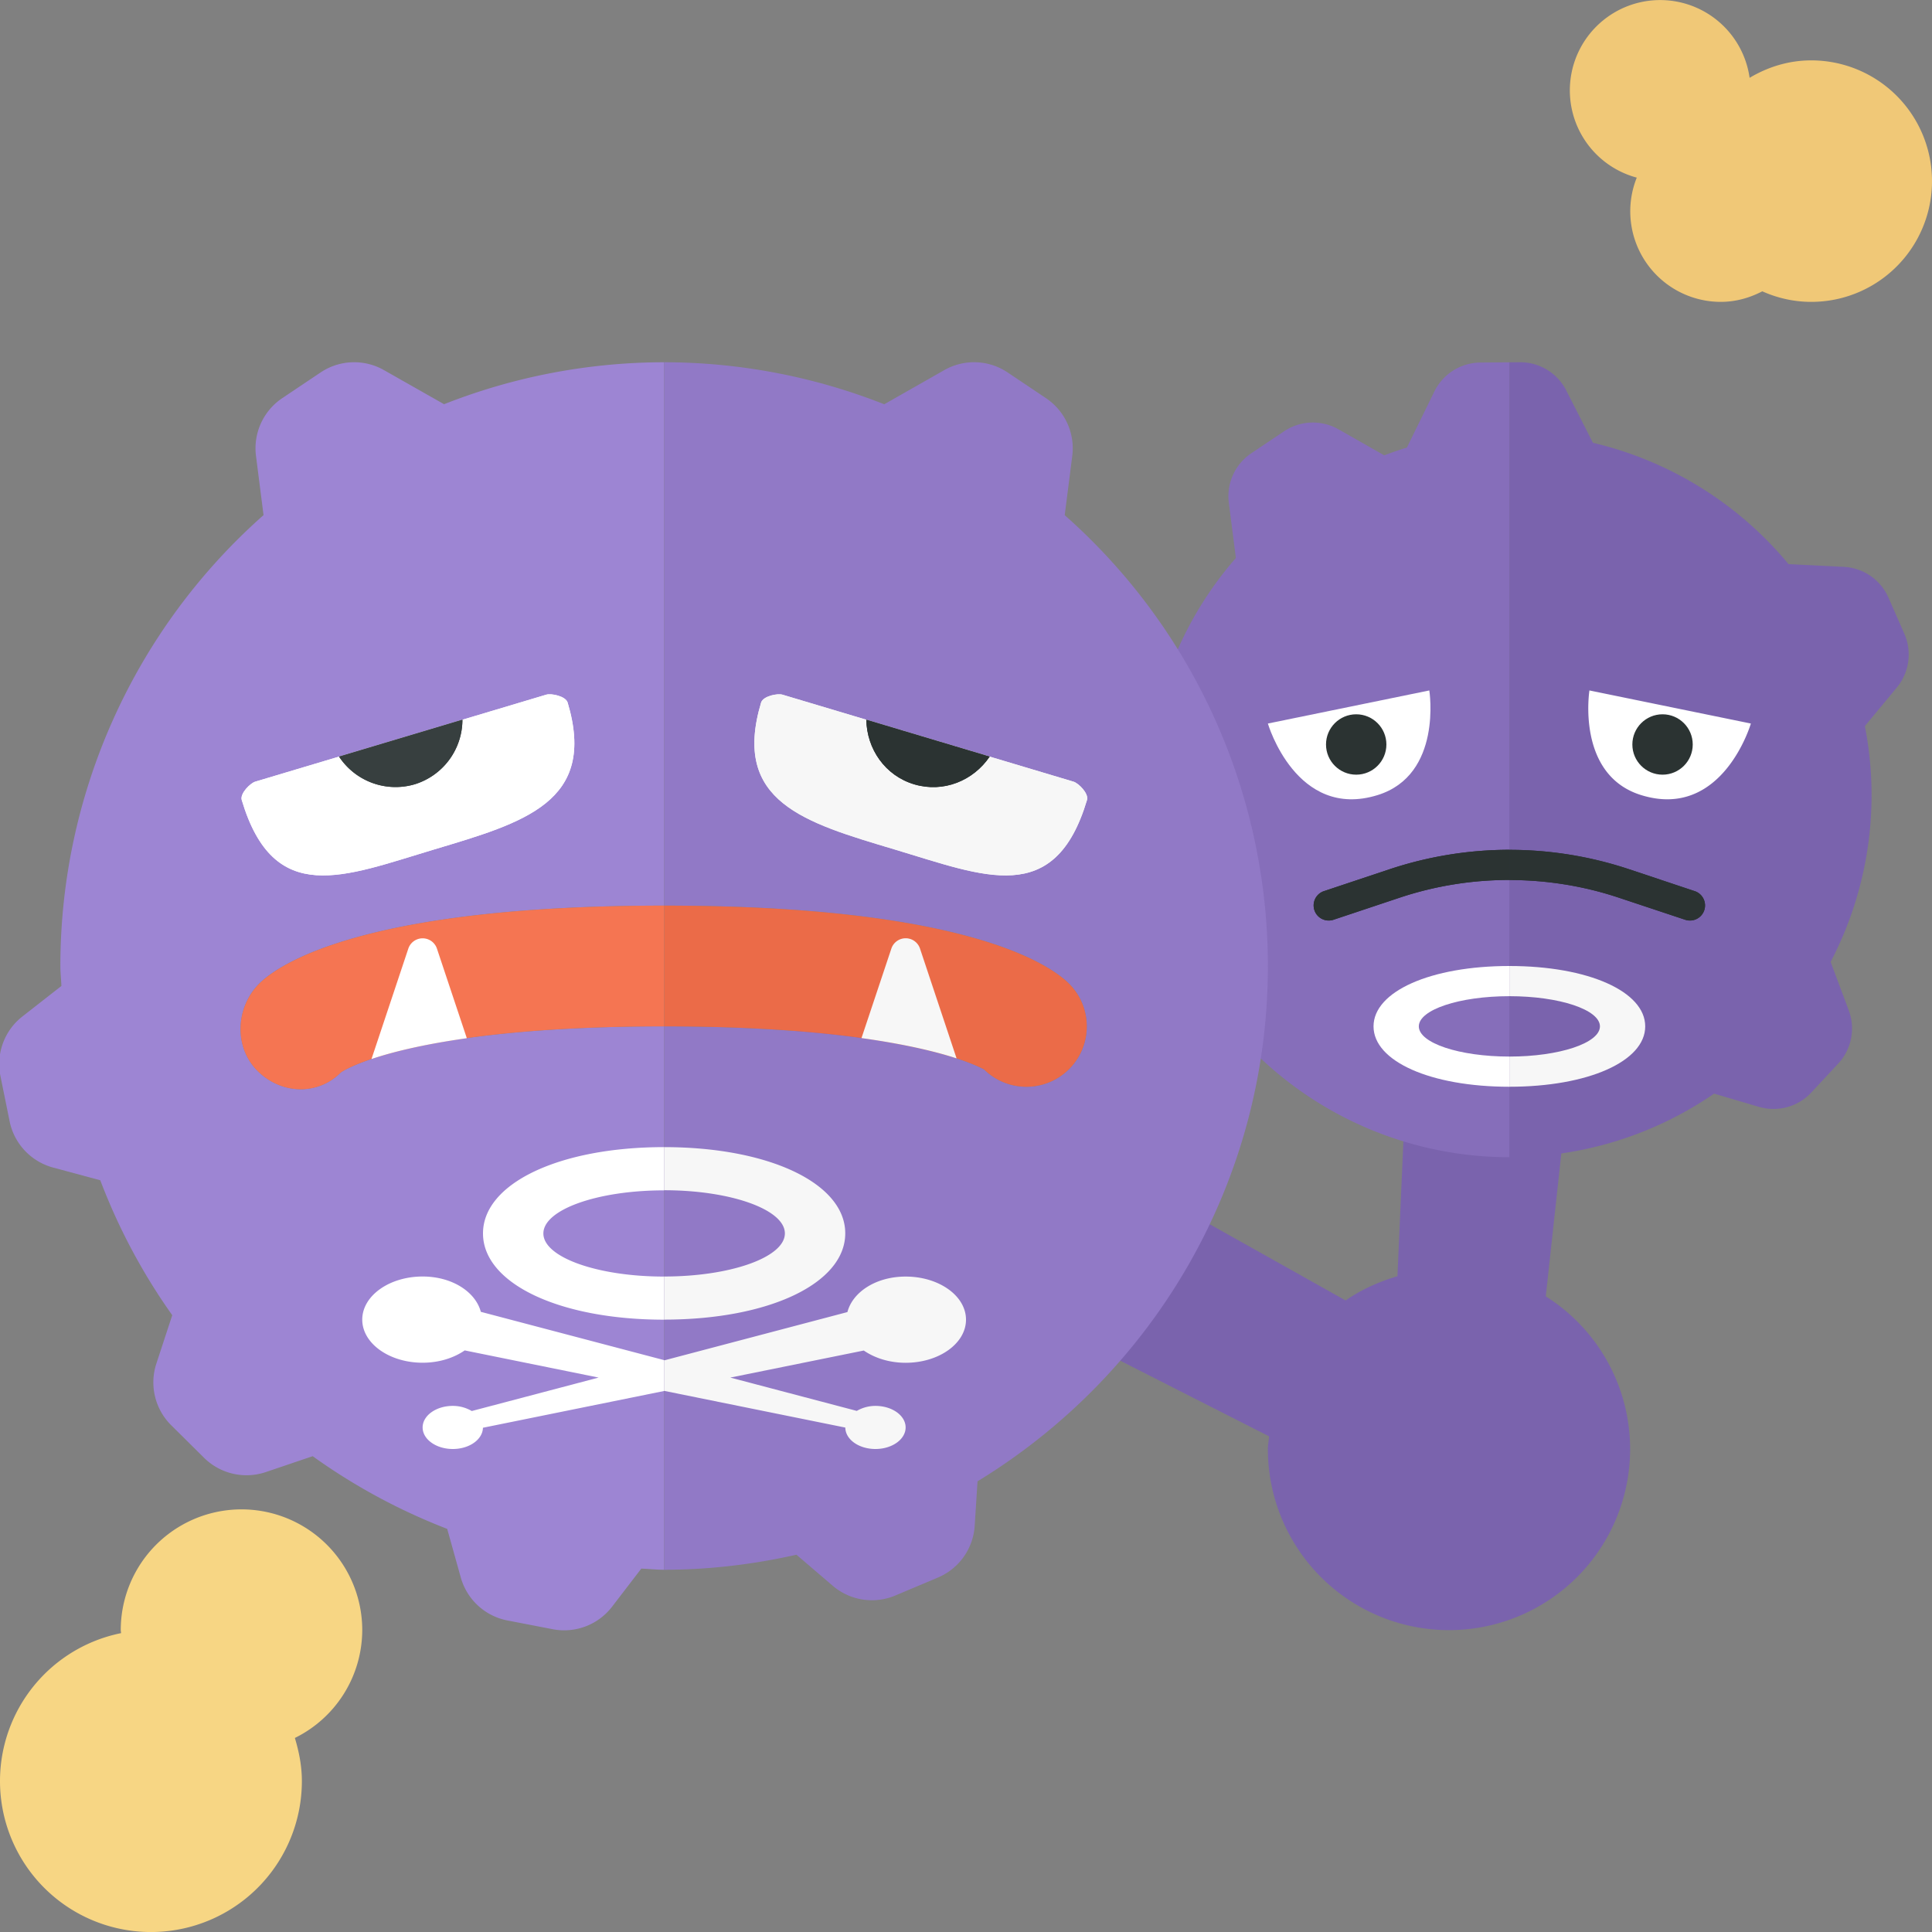 <svg xmlns="http://www.w3.org/2000/svg" width="32" height="32"><rect width="100%" height="100%" fill="#808080" stroke="none"/><path fill="#7A63AD" d="M25.603 21.472l.896-8.24-2.998-.132-.355 8.038c-.309.092-.6.222-.858.402l-8.868-4.973-1.467 2.616 9.067 4.607c-.004.071-.02.138-.02.21a3 3 0 106 0 2.99 2.99 0 00-1.397-2.528z"/><path fill="#866EBA" d="M24.519 6.005a.855.855 0 00-.761.479l-.456.93a5.311 5.311 0 00-.374.128l-.76-.432a.857.857 0 00-.899.033l-.543.364a.858.858 0 00-.373.819l.117.916A5.966 5.966 0 0019 13.167a6 6 0 006 6V6.001l-.481.004z"/><path fill="#7A63AD" d="M29.133 18.333c.311.091.647 0 .868-.238l.445-.478a.853.853 0 00.175-.882l-.3-.803a5.96 5.96 0 00.567-3.906l.529-.638a.857.857 0 00.125-.891l-.263-.598a.854.854 0 00-.741-.51l-.914-.045a5.993 5.993 0 00-3.24-2.01l-.442-.867A.855.855 0 0025.173 6L25 6.001v13.165a5.966 5.966 0 003.391-1.052l.742.219z"/><path fill="#9D85D3" d="M5.646 17.762a.933.933 0 01-.665.279c-.257 0-.516-.104-.718-.307-.391-.391-.36-1.051.03-1.442C4.596 15.99 5.977 15 11 15V6a9.96 9.96 0 00-3.645.695l-.994-.564a.998.998 0 00-1.051.038l-.634.425a1 1 0 00-.436.957l.125.981A9.967 9.967 0 001 16c0 .112.013.22.017.331l-.646.505a1 1 0 00-.364.986l.152.749c.075.371.354.668.719.767l.783.211a9.963 9.963 0 001.192 2.235l-.263.801a1 1 0 00.246 1.022l.543.538a1 1 0 001.024.237l.776-.263c.684.491 1.43.896 2.228 1.204l.225.805a.999.999 0 00.773.712l.75.145a1 1 0 00.983-.373l.484-.631c.126.005.25.019.378.019v-9c-4.26 0-5.344.754-5.354.762z"/><path fill="#F57552" d="M4.263 17.735c.202.202.461.307.718.307a.933.933 0 00.665-.279C5.656 17.754 6.74 17 11 17v-2c-5.023 0-6.404.99-6.707 1.293-.391.391-.421 1.051-.03 1.442z"/><path fill="#9179C6" d="M13.792 26.265a.999.999 0 001.039.161l.704-.297a.999.999 0 00.609-.857l.047-.737C19.071 22.779 21 19.619 21 16a9.963 9.963 0 00-3.365-7.467l.125-.981a1 1 0 00-.435-.957l-.635-.426a.998.998 0 00-1.051-.038l-.993.565A9.95 9.95 0 0011 6v9c5.023 0 6.404.99 6.707 1.293a.999.999 0 11-1.413 1.415v.001c-.02 0-1.163-.709-5.294-.709v9c.754 0 1.485-.09 2.192-.249l.6.514z"/><path fill="#EB6B48" d="M16.294 17.709v-.001a.999.999 0 101.413-1.415C17.404 15.99 16.023 15 11 15v2c4.131 0 5.274.709 5.294.709z"/><path fill="#FFF" d="M8 20.429c0 .828 1.262 1.429 3 1.429v-.714c-1.105 0-2-.32-2-.714 0-.395.895-.714 2-.714V19c-1.738 0-3 .601-3 1.429zm-1 .714c-.552 0-1 .32-1 .714 0 .394.448.714 1 .714.272 0 .516-.079.697-.204l2.218.45-2.101.554a.617.617 0 00-.314-.085c-.276 0-.5.16-.5.357 0 .197.224.357.5.357.274 0 .494-.157.499-.352L11 23.039v-.511l-3.036-.8c-.088-.331-.476-.585-.964-.585z"/><path fill="#F7F7F7" d="M13 20.429c0 .394-.895.714-2 .714v.714c1.738 0 3-.601 3-1.429S12.738 19 11 19v.714c1.105 0 2 .32 2 .715zm-1.995 2.609l2.996.607c.002.197.224.355.499.355.276 0 .5-.16.5-.357 0-.197-.224-.357-.5-.357a.617.617 0 00-.309.083l-2.095-.552 2.211-.448c.18.124.423.203.693.203.552 0 1-.32 1-.714 0-.395-.448-.714-1-.714-.49 0-.878.256-.964.588l-3.03.799-.006-.003v.511l.005-.001z"/><path fill="#FFF" d="M22.75 17c0 .579.946 1 2.25 1v-.5c-.828 0-1.5-.224-1.5-.5s.672-.5 1.5-.5V16c-1.304 0-2.25.421-2.25 1z"/><path fill="#F7F7F7" d="M26.5 17c0 .276-.672.5-1.5.5v.5c1.304 0 2.25-.421 2.25-1s-.946-1-2.25-1v.5c.828 0 1.5.224 1.5.5zm-8.719-4.053l-4.821-1.441c-.082-.025-.321.023-.354.131-.492 1.646.722 1.987 2.213 2.433 1.491.446 2.652.963 3.185-.819.033-.108-.14-.279-.223-.304z"/><path fill="#F7F7F7" d="M17.781 12.947l-4.821-1.441c-.082-.025-.321.023-.354.131-.492 1.646.722 1.987 2.213 2.433 1.491.446 2.652.963 3.185-.819.033-.108-.14-.279-.223-.304z"/><g fill="#2B3332"><path d="M15.142 12.991c.486.145.98-.061 1.25-.459l-2.043-.611c.008.482.308.925.793 1.07z"/><path d="M15.142 12.991c.486.145.98-.061 1.25-.459l-2.043-.611c.008.482.308.925.793 1.07z"/></g><path fill="#FFF" d="M4.227 12.947l4.821-1.441c.082-.025.321.023.354.131.492 1.646-.722 1.987-2.213 2.433-1.491.446-2.652.963-3.185-.819-.032-.108.141-.279.223-.304z"/><path fill="#FFF" d="M4.227 12.947l4.821-1.441c.082-.025.321.023.354.131.492 1.646-.722 1.987-2.213 2.433-1.491.446-2.652.963-3.185-.819-.032-.108.141-.279.223-.304z"/><g fill="#373F3F"><path d="M6.866 12.991a1.121 1.121 0 01-1.25-.459l2.043-.611a1.12 1.12 0 01-.793 1.07z"/><path d="M6.866 12.991a1.121 1.121 0 01-1.25-.459l2.043-.611a1.12 1.12 0 01-.793 1.07z"/></g><path fill="#F7F7F7" d="M14.269 17.194c.756.105 1.261.233 1.575.336l-.606-1.819a.25.25 0 00-.474 0l-.495 1.483z"/><path fill="#FFF" d="M6.153 17.541c.324-.11.829-.239 1.579-.345l-.495-1.484a.25.25 0 00-.474 0l-.61 1.829zM29 11.984s-.469 1.604-1.818 1.185c-1.079-.335-.856-1.733-.856-1.733l2.674.548z"/><circle fill="#2B3332" cx="27.537" cy="12.331" r=".5"/><path fill="#FFF" d="M21 11.984s.469 1.604 1.818 1.185c1.079-.335.856-1.733.856-1.733L21 11.984z"/><circle fill="#2B3332" cx="22.463" cy="12.331" r=".5"/><path fill="#F7D684" d="M6 27a2 2 0 10-4 0c0 .017.005.033.005.05A2.5 2.5 0 105 29.5c0-.25-.048-.487-.116-.714A1.996 1.996 0 006 27z"/><path fill="#F0C877" d="M30 1c-.375 0-.721.11-1.021.289a1.496 1.496 0 10-1.869 1.653A1.5 1.5 0 0028.5 5c.25 0 .482-.067.689-.175.248.111.522.175.811.175a2 2 0 100-4z"/><g fill="#2B3332"><path d="M23.023 14.395l-1.103.368a.25.25 0 00.158.474l1.103-.368a5.739 5.739 0 011.818-.294v-.5a6.308 6.308 0 00-1.976.32z"/><path d="M27.921 15.237a.25.25 0 00.158-.474l-1.103-.368a6.275 6.275 0 00-1.977-.319v.5c.616 0 1.232.098 1.818.294l1.104.367z"/><path d="M23.023 14.395l-1.103.368a.25.25 0 00.158.474l1.103-.368a5.739 5.739 0 011.818-.294v-.5a6.308 6.308 0 00-1.976.32z"/><path d="M27.921 15.237a.25.25 0 00.158-.474l-1.103-.368a6.275 6.275 0 00-1.977-.319v.5c.616 0 1.232.098 1.818.294l1.104.367z"/></g></svg>
